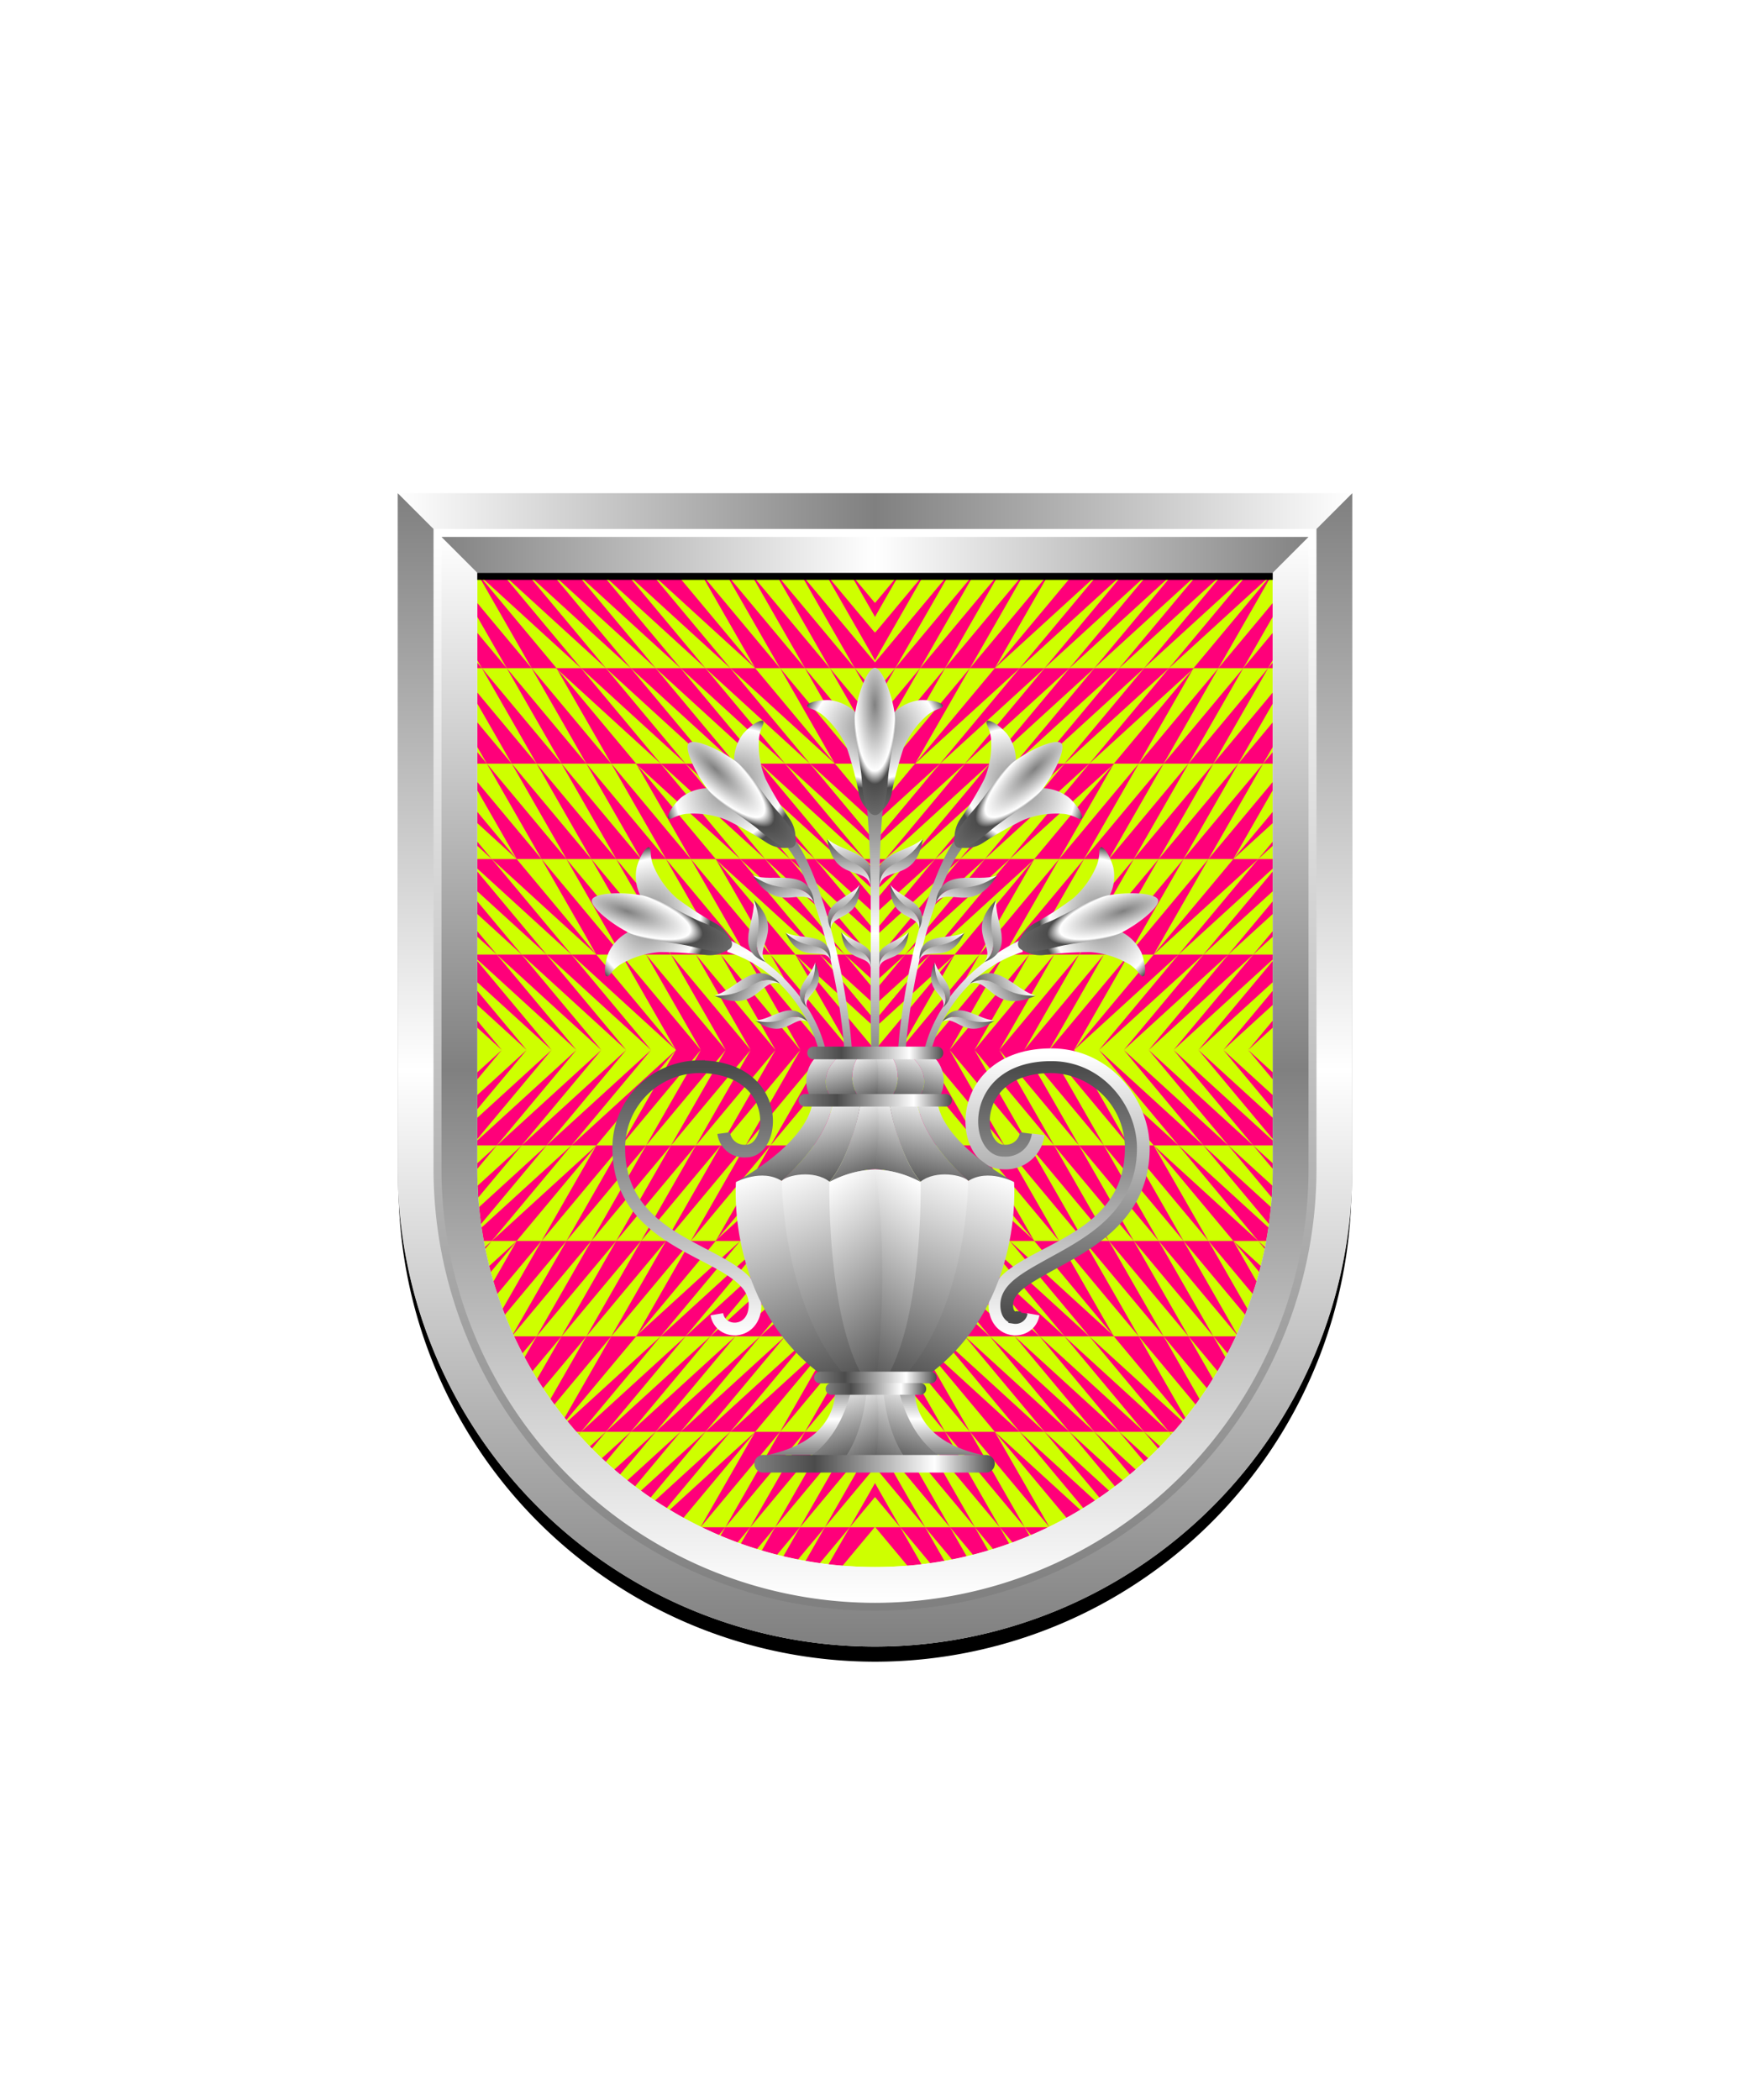 <svg xmlns="http://www.w3.org/2000/svg" xmlns:xlink="http://www.w3.org/1999/xlink" viewBox="0 0 220 264"><defs><clipPath id="fi215-d"><path d="M60 72v75a50 50 0 0 0 100 0V72Z" fill="none"/></clipPath><clipPath id="fi215-e"><path d="M60 70.847 84.931 72l1 .272L110 72.271V144H60V70.847z" fill="none"/></clipPath><clipPath id="fi215-g"><path d="M160 70.847 135.069 72l-1 .272L110 72.271V144h50V70.847z" fill="none"/></clipPath><clipPath id="fi215-h"><path d="M110 120h50v92h-50z" fill="none"/></clipPath><clipPath id="fi215-i"><path d="M60 120h50v92H60z" fill="none" transform="rotate(180 85 166)"/></clipPath><symbol id="fi215-a" viewBox="0 0 10.009 12"><path d="M0 12h3.128l6.881-12L0 12z" fill="#ff007a"/></symbol><symbol id="fi215-b" viewBox="0 0 31.905 12"><use height="12" width="10.009" xlink:href="#fi215-a"/><use height="12" transform="translate(3.128)" width="10.009" xlink:href="#fi215-a"/><use height="12" transform="translate(6.256)" width="10.009" xlink:href="#fi215-a"/><use height="12" transform="translate(9.384)" width="10.009" xlink:href="#fi215-a"/><use height="12" transform="translate(12.512)" width="10.009" xlink:href="#fi215-a"/><use height="12" transform="translate(15.64)" width="10.009" xlink:href="#fi215-a"/><use height="12" transform="translate(18.768)" width="10.009" xlink:href="#fi215-a"/><use height="12" transform="translate(21.896)" width="10.009" xlink:href="#fi215-a"/></symbol><symbol id="fi215-c" viewBox="0 0 60.056 12"><use height="12" width="31.905" xlink:href="#fi215-b"/><use height="12" transform="matrix(-1 0 .261 -1 56.928 12)" width="31.905" xlink:href="#fi215-b"/></symbol><symbol id="fi215-f" viewBox="0 0 110.102 73.09"><path d="M10.009 60 2.5 73.09 0 72ZM3.128 72l2.5 1.09L13.137 60Zm3.128 0 2.5 1.09L16.265 60Zm3.128 0 2.5 1.09L19.393 60Zm3.128 0 2.5 1.09L22.521 60Zm3.128 0 2.5 1.09L25.649 60Zm3.128 0 2.5 1.09L28.777 60Zm3.132 0 2.5 1.09L31.905 60Z" fill="#ff007a"/><use height="12" transform="translate(10.009 48)" width="60.056" xlink:href="#fi215-c"/><use height="12" transform="translate(20.018 36)" width="60.056" xlink:href="#fi215-c"/><use height="12" transform="translate(30.028 24)" width="60.056" xlink:href="#fi215-c"/><use height="12" transform="translate(40.037 12)" width="60.056" xlink:href="#fi215-c"/><use height="12" transform="translate(50.046)" width="60.056" xlink:href="#fi215-c"/><use height="12" transform="matrix(-1 0 .261 -1 56.928 72)" width="31.905" xlink:href="#fi215-b"/></symbol><symbol id="fi215-j" viewBox="0 0 18.86 57.185"><path d="m9.43 26.306.845-.686-.845 1.734-.845-1.734Zm0-4.485 2.784-5.377-2.784 2.361-2.784-2.361ZM18.86 0 9.43 11.305 0 0l9.43 12ZM1.251 24 9.43 34.328 17.609 24 9.43 33.805Zm8.179 7.471L14.481 24 9.43 30.055 4.379 24Zm0 8.571L10.727 36l-1.3 1.555L8.133 36ZM1.877 36l7.553 9.756L16.983 36 9.43 45.055Zm8.285 0H8.7l.732 1.185Zm-.732 6.9 4.425-6.9-4.425 5.305L5.005 36Zm1.5-29.314-1.5 1.47-1.5-1.47 1.5 2.859Zm-.171-10.555-1.329.774-1.33-.774 1.329 2.5Zm2.049 1.346L9.43 7.555 6.052 4.377 9.43 10.99ZM9.43 51.471 10.1 48l-.672.806-.67-.806ZM9.78 48h-.7l.35.614Zm-.35 6.328L13.23 48l-3.8 4.556L5.63 48ZM2.5 48l6.93 9.185L16.358 48 9.43 56.306Zm6.976-24 3.724-4.357-3.77 2.912-3.774-2.912Z" fill="#ff007a"/></symbol></defs><path d="M60 72v75a50 50 0 0 0 50 50 50 50 0 0 0 50-50V72Z" fill="#ceff00"/><g clip-path="url(#fi215-d)"><g clip-path="url(#fi215-e)"><use height="73.09" transform="matrix(-1 0 0 1 110 60.001)" width="110.102" xlink:href="#fi215-f"/><use height="73.09" transform="matrix(-1 0 0 1 160 60.001)" width="110.102" xlink:href="#fi215-f"/></g><g clip-path="url(#fi215-g)"><use height="73.09" transform="translate(110 60.001)" width="110.102" xlink:href="#fi215-f"/><use height="73.09" transform="translate(60 60.001)" width="110.102" xlink:href="#fi215-f"/></g><g clip-path="url(#fi215-h)"><use height="73.09" transform="matrix(1 0 0 -1 110 203.999)" width="110.102" xlink:href="#fi215-f"/><use height="73.09" transform="matrix(1 0 0 -1 60 203.999)" width="110.102" xlink:href="#fi215-f"/></g><g clip-path="url(#fi215-i)"><use height="73.09" transform="rotate(180 55 102)" width="110.102" xlink:href="#fi215-f"/><use height="73.09" transform="rotate(180 80 102)" width="110.102" xlink:href="#fi215-f"/></g></g><use height="57.185" transform="translate(100.57 72)" width="18.86" xlink:href="#fi215-j"/><use height="57.185" transform="matrix(1 0 0 -1 100.57 192)" width="18.86" xlink:href="#fi215-j"/><defs><linearGradient id="h63-a" x1="0" x2="0" y1="0" y2="1"><stop offset="0" stop-color="gray"/><stop offset="0.5" stop-color="#fff"/><stop offset="1" stop-color="gray"/></linearGradient><linearGradient id="h63-b" x1="0" x2="0" y1="0" y2="1"><stop offset="0" stop-color="#4b4b4b"/><stop offset="1" stop-color="#fff"/></linearGradient><linearGradient id="h63-c" x1="0" x2="0" xlink:href="#h63-b" y1="1" y2="0"/><linearGradient id="h63-d" x1="0" x2=".25" y1="1" y2="-.1"><stop offset="0" stop-color="#4b4b4b"/><stop offset="1" stop-color="#fff"/></linearGradient><radialGradient cx=".5" cy=".25" id="h63-w" r=".9"><stop offset="0" stop-color="gray"/><stop offset="0.5" stop-color="#fff"/><stop offset="0.6" stop-color="#4b4b4b"/><stop offset="1" stop-color="gray"/></radialGradient><filter id="h63-aa" name="shadow"><feDropShadow dx="0" dy="2" stdDeviation="0"/></filter><linearGradient id="h63-ac" x1="0" x2="1" y1="0" y2="0"><stop offset="0" stop-color="gray"/><stop offset="0.25" stop-color="#4b4b4b"/><stop offset="0.75" stop-color="#fff"/><stop offset="1" stop-color="#4b4b4b"/></linearGradient><symbol id="h63-ai" viewBox="0 0 5.63 5.85"><path d="M5.63,0C4.8,5.56.8,3.43.2,5.85-.06,3.28,5,1.6,5.63,0Z" fill="url(#h63-b)"/><path d="M.2,5.85C.4,2.58,3.4,3.84,5.63,0,3.84,1.81-1,1.62.2,5.85" fill="url(#h63-d)"/></symbol><symbol id="h63-ar" viewBox="0 0 17.05 18.52"><path d="M14.2,4.06a5.51,5.51,0,0,0-4.46,3.3,9.4,9.4,0,0,0-1.22,3.39A9.2,9.2,0,0,0,7.31,7.36a5.54,5.54,0,0,0-4.47-3.3C1.07,4,.05,4.46,0,4.72c0,.44.75.3,1.9,1.17A11.18,11.18,0,0,1,5,10.08a43.44,43.44,0,0,1,1.48,5.63,4,4,0,0,0,1.41,2.38,2,2,0,0,0,1.35,0,4,4,0,0,0,1.4-2.38,45.12,45.12,0,0,1,1.48-5.63,11.29,11.29,0,0,1,3.06-4.19c1.15-.87,1.91-.73,1.91-1.17C17,4.46,16,4,14.2,4.06Z" fill="url(#h63-w)"/><path d="M10.18,13.75c.13-2,1.11-5.85.85-7.83C10.7,3.41,9.43,0,8.52,0S6.38,3.11,6,5.92c-.28,2.11.7,5.77.84,7.82.18,2.56.57,4.72,1.66,4.77S10,16.53,10.18,13.75Z" fill="url(#h63-w)"/></symbol><symbol id="h63-ah" viewBox="0 0 36.53 93.89"><path d="M6.86,43c.45-4.61,4-11.31,12.24-15.38l.41,1.44C13.93,30.75,9,36,7.64,42.87m-3,.41c.78-13.77,5-24.56,7.21-27.22l-1.07-.81c-3.36,5-6.68,18.15-7.07,28.07" fill="url(#h63-a)"/><use height="5.85" transform="translate(1.31 14.81)" width="5.63" xlink:href="#h63-ai"/><use height="5.85" transform="matrix(-0.59, -0.81, -0.81, 0.59, 19.51, 27.06)" width="5.63" xlink:href="#h63-ai"/><use height="5.85" transform="translate(1.05 26.79) rotate(-3.6) scale(0.73)" width="5.63" xlink:href="#h63-ai"/><use height="5.85" transform="matrix(-0.61, -0.39, -0.39, 0.61, 11.88, 32.56)" width="5.63" xlink:href="#h63-ai"/><use height="5.85" transform="matrix(0.8, 0.23, -0.23, 0.8, 7.68, 25.32)" width="5.63" xlink:href="#h63-ai"/><use height="5.85" transform="matrix(0.58, 0.59, -0.59, 0.58, 12.71, 34.36)" width="5.63" xlink:href="#h63-ai"/><use height="5.85" transform="matrix(-0.82, -0.14, -0.14, 0.82, 7.46, 21.4)" width="5.63" xlink:href="#h63-ai"/><use height="5.85" transform="matrix(0.97, 0.42, -0.42, 0.97, 10.83, 17.08)" width="5.63" xlink:href="#h63-ai"/><use height="5.85" transform="matrix(0.57, 0.89, -0.89, 0.57, 17.95, 29.55)" width="5.63" xlink:href="#h63-ai"/><path d="M19.94,51.85A2.6,2.6,0,0,1,17.1,54.1c-3.79,0-4.5-10.6,6-10.6A10.2,10.2,0,0,1,33.13,53.74C33.13,67.17,16,66.51,16,73.41c0,3.83,4.34,3.88,4.8,1.21" fill="none" stroke="url(#h63-b)" stroke-width="1.6"/><path d="M21.43,52A4.1,4.1,0,0,1,17.1,55.6c-5.91,0-6.35-13.6,6-13.6,6.86,0,11.55,6,11.55,11.74,0,8.71-7.27,12.18-11.84,14.72-3.3,1.83-5.33,3.05-5.33,5,0,.93.37,1.51,1,1.56a.73.73,0,0,0,.83-.6" fill="none" stroke="url(#h63-c)" stroke-width="1.6"/><path d="M8.78,47.72H6.18s.23,4.62,6.45,10.11L18.4,58C8.45,52.29,8.78,47.72,8.78,47.72Z" fill="url(#h63-d)"/><path d="M6,83.31H3.75s0,5.83,4.32,9l6.31,0C4.6,90.17,6,83.31,6,83.31Z" fill="url(#h63-a)"/><path d="M12.61,58l-.41-.37c-1-.53-3.65-1.61-5.54.37,0,0,.38,18-4.74,25.35H3.75C13,74.71,12.61,58,12.61,58Z" fill="url(#h63-a)"/><path d="M5.16,93l2.91-.65c-4.32-3.17-4.32-9-4.32-9H1.92S2.15,89.05,5.16,93Z" fill="url(#h63-a)"/><path d="M2.66,47.72s1.06,6.79,4,10.24c1.89-2,4.53-.9,5.54-.37-6.21-5.5-6-9.87-6-9.87" fill="url(#h63-a)"/><path d="M6.18,47.72H2.66s1.06,6.79,4,10.24l6-.13C6.41,52.34,6.18,47.72,6.18,47.72Z" fill="url(#h63-d)"/><path d="M8.78,47.72a4.22,4.22,0,0,0-1.67-6.28H4.29c2.57,1.36,3.79,4,1.89,6.28" fill="url(#h63-d)"/><path d="M6.18,47.72c1.9-2.32.68-4.92-1.89-6.28H2.36a4.54,4.54,0,0,1,.3,6.28" fill="url(#h63-d)"/><path d="M2.36,41.44H1C.11,43.5.72,47.72.72,47.72H2.66A4.54,4.54,0,0,0,2.36,41.44Z" fill="url(#h63-d)"/><path d="M.82,83.31h1.1C7,76,6.66,58,6.66,58A11.2,11.2,0,0,0,.92,56.4,11.2,11.2,0,0,1,6.66,58c-2.94-3.45-4-10.24-4-10.24" fill="url(#h63-a)"/><path d="M.82,83.31h1.1C7,76,6.66,58,6.66,58A11.2,11.2,0,0,0,.92,56.4,11.2,11.2,0,0,1,6.66,58c-2.94-3.45-4-10.24-4-10.24" fill="url(#h63-a)"/><path d="M1.92,83.31H.82l.1,10.58L5.16,93C2.15,89.05,1.92,83.31,1.92,83.31Z" fill="url(#h63-a)"/><path d="M1.92,83.31H.82l.1,10.58L5.16,93C2.15,89.05,1.92,83.31,1.92,83.31Z" fill="url(#h63-a)"/><path d="M1.92,83.31H.82a38.3,38.3,0,0,0,.1,10.58L5.16,93C2.15,89.05,1.92,83.31,1.92,83.31Z" fill="url(#h63-d)"/><path d="M2.66,47.72H.72C.08,51,.92,56.4.92,56.4h0A13.26,13.26,0,0,1,6.66,58C3.72,54.51,2.66,47.72,2.66,47.72Z" fill="url(#h63-d)"/><path d="M12.63,57.83c-.62-.68-4-1.43-6,.13L1.92,83.31H6C16.08,70.51,12.63,57.83,12.63,57.83Z" fill="url(#h63-d)"/><path d="M18.4,58s-3.25-1.74-5.77-.13c0,0,0,16.59-8.88,25.48H6C19.8,74.71,18.4,58,18.4,58Z" fill="url(#h63-d)"/><path d="M6.66,58A13.26,13.26,0,0,0,.92,56.4h0c-2,12.65-.1,26.91-.1,26.91h1.1C7,76,6.66,58,6.66,58Z" fill="url(#h63-d)"/><path d="M5,93.08l3.84-.74c-4.31-3.17-5.08-9-5.08-9H1.92S2,89.18,5,93.08Z" fill="url(#h63-d)"/><use height="18.52" transform="translate(18.4 -3.26) rotate(45.78)" width="17.05" xlink:href="#h63-ar"/><use height="18.52" transform="translate(33.84 14.43) rotate(71.78)" width="17.05" xlink:href="#h63-ar"/></symbol></defs><g filter="url(#h63-aa)"><use height="93.89" transform="translate(109.08 90.6)" width="36.53" xlink:href="#h63-ah"/><use height="93.89" transform="matrix(-1, 0, 0, 1, 110.92, 90.6)" width="36.53" xlink:href="#h63-ah"/><path d="M110.44,133.07c.33-10.33-.28-23.83.56-31.54h-2c.84,9.26.23,20.85.56,31.54" fill="url(#h63-a)"/><use height="18.52" transform="translate(101.47 83.96)" width="17.05" xlink:href="#h63-ar"/><path d="M101.19,137.53h17.69a.79.79,0,1,1,0,1.58H101.19a.79.79,0,1,1,0-1.58Z" fill="url(#h63-ac)"/><path d="M102.29,131.57h15.49a.8.8,0,0,1,0,1.6H102.29a.8.8,0,0,1,0-1.6Z" fill="url(#h63-ac)"/><path d="M96.05,182.91h28a1.11,1.11,0,0,1,0,2.21h-28a1.11,1.11,0,1,1,0-2.21Z" fill="url(#h63-ac)"/><path d="M103.09,172.44H117a.74.74,0,0,1,.74.74.73.73,0,0,1-.74.73H103.09a.73.73,0,0,1-.74-.73A.74.74,0,0,1,103.09,172.44Z" fill="url(#h63-ac)"/><path d="M104.45,173.87h11.16a.74.74,0,1,1,0,1.47H104.45a.74.74,0,0,1,0-1.47Z" fill="url(#h63-ac)"/></g><defs><linearGradient id="fr0-a" x1="0" x2="0" y1="0" y2="1"><stop offset="0" stop-color="#fff"/><stop offset=".5" stop-color="gray"/><stop offset="1" stop-color="#fff"/></linearGradient><linearGradient id="fr0-c" x1="0" x2="1" xlink:href="#fr0-a" y1="0" y2="0"/><linearGradient id="fr0-b" x1="0" x2="1" y1="0" y2="0"><stop offset="0" stop-color="gray"/><stop offset=".5" stop-color="#fff"/><stop offset="1" stop-color="gray"/></linearGradient><linearGradient id="fr0-d" x1="0" x2="0" xlink:href="#fr0-b" y1="0" y2="1"/><linearGradient id="fr0-e" x1="0" x2="0" y1="1" y2="0"><stop offset="0" stop-color="gray"/><stop offset="1" stop-color="#fff"/></linearGradient></defs><path d="M110 204a55.06 55.06 0 0 1-55-55V68h110v81a55.06 55.06 0 0 1-55 55Z" fill="none" stroke="#000" stroke-width="9.8"/><path d="M110 202a55.06 55.06 0 0 1-55-55V67h110v80a55.06 55.06 0 0 1-55 55Z" fill="none" stroke="url(#fr0-a)" stroke-width="10"/><path d="M55 67h110l5-5H50Z" fill="url(#fr0-c)"/><path d="m55 67 5 5h100l5-5Z" fill="url(#fr0-b)"/><path d="M165 67v80a55 55 0 0 1-110 0V67l-5-5v85a60 60 0 0 0 120 0V62Z" fill="url(#fr0-d)"/><path d="M110 202a55.06 55.06 0 0 1-55-55V67h110v80a55.06 55.06 0 0 1-55 55Z" fill="none" stroke="url(#fr0-e)"/><path d="M0 0h220v264H0z" fill="none"/></svg>